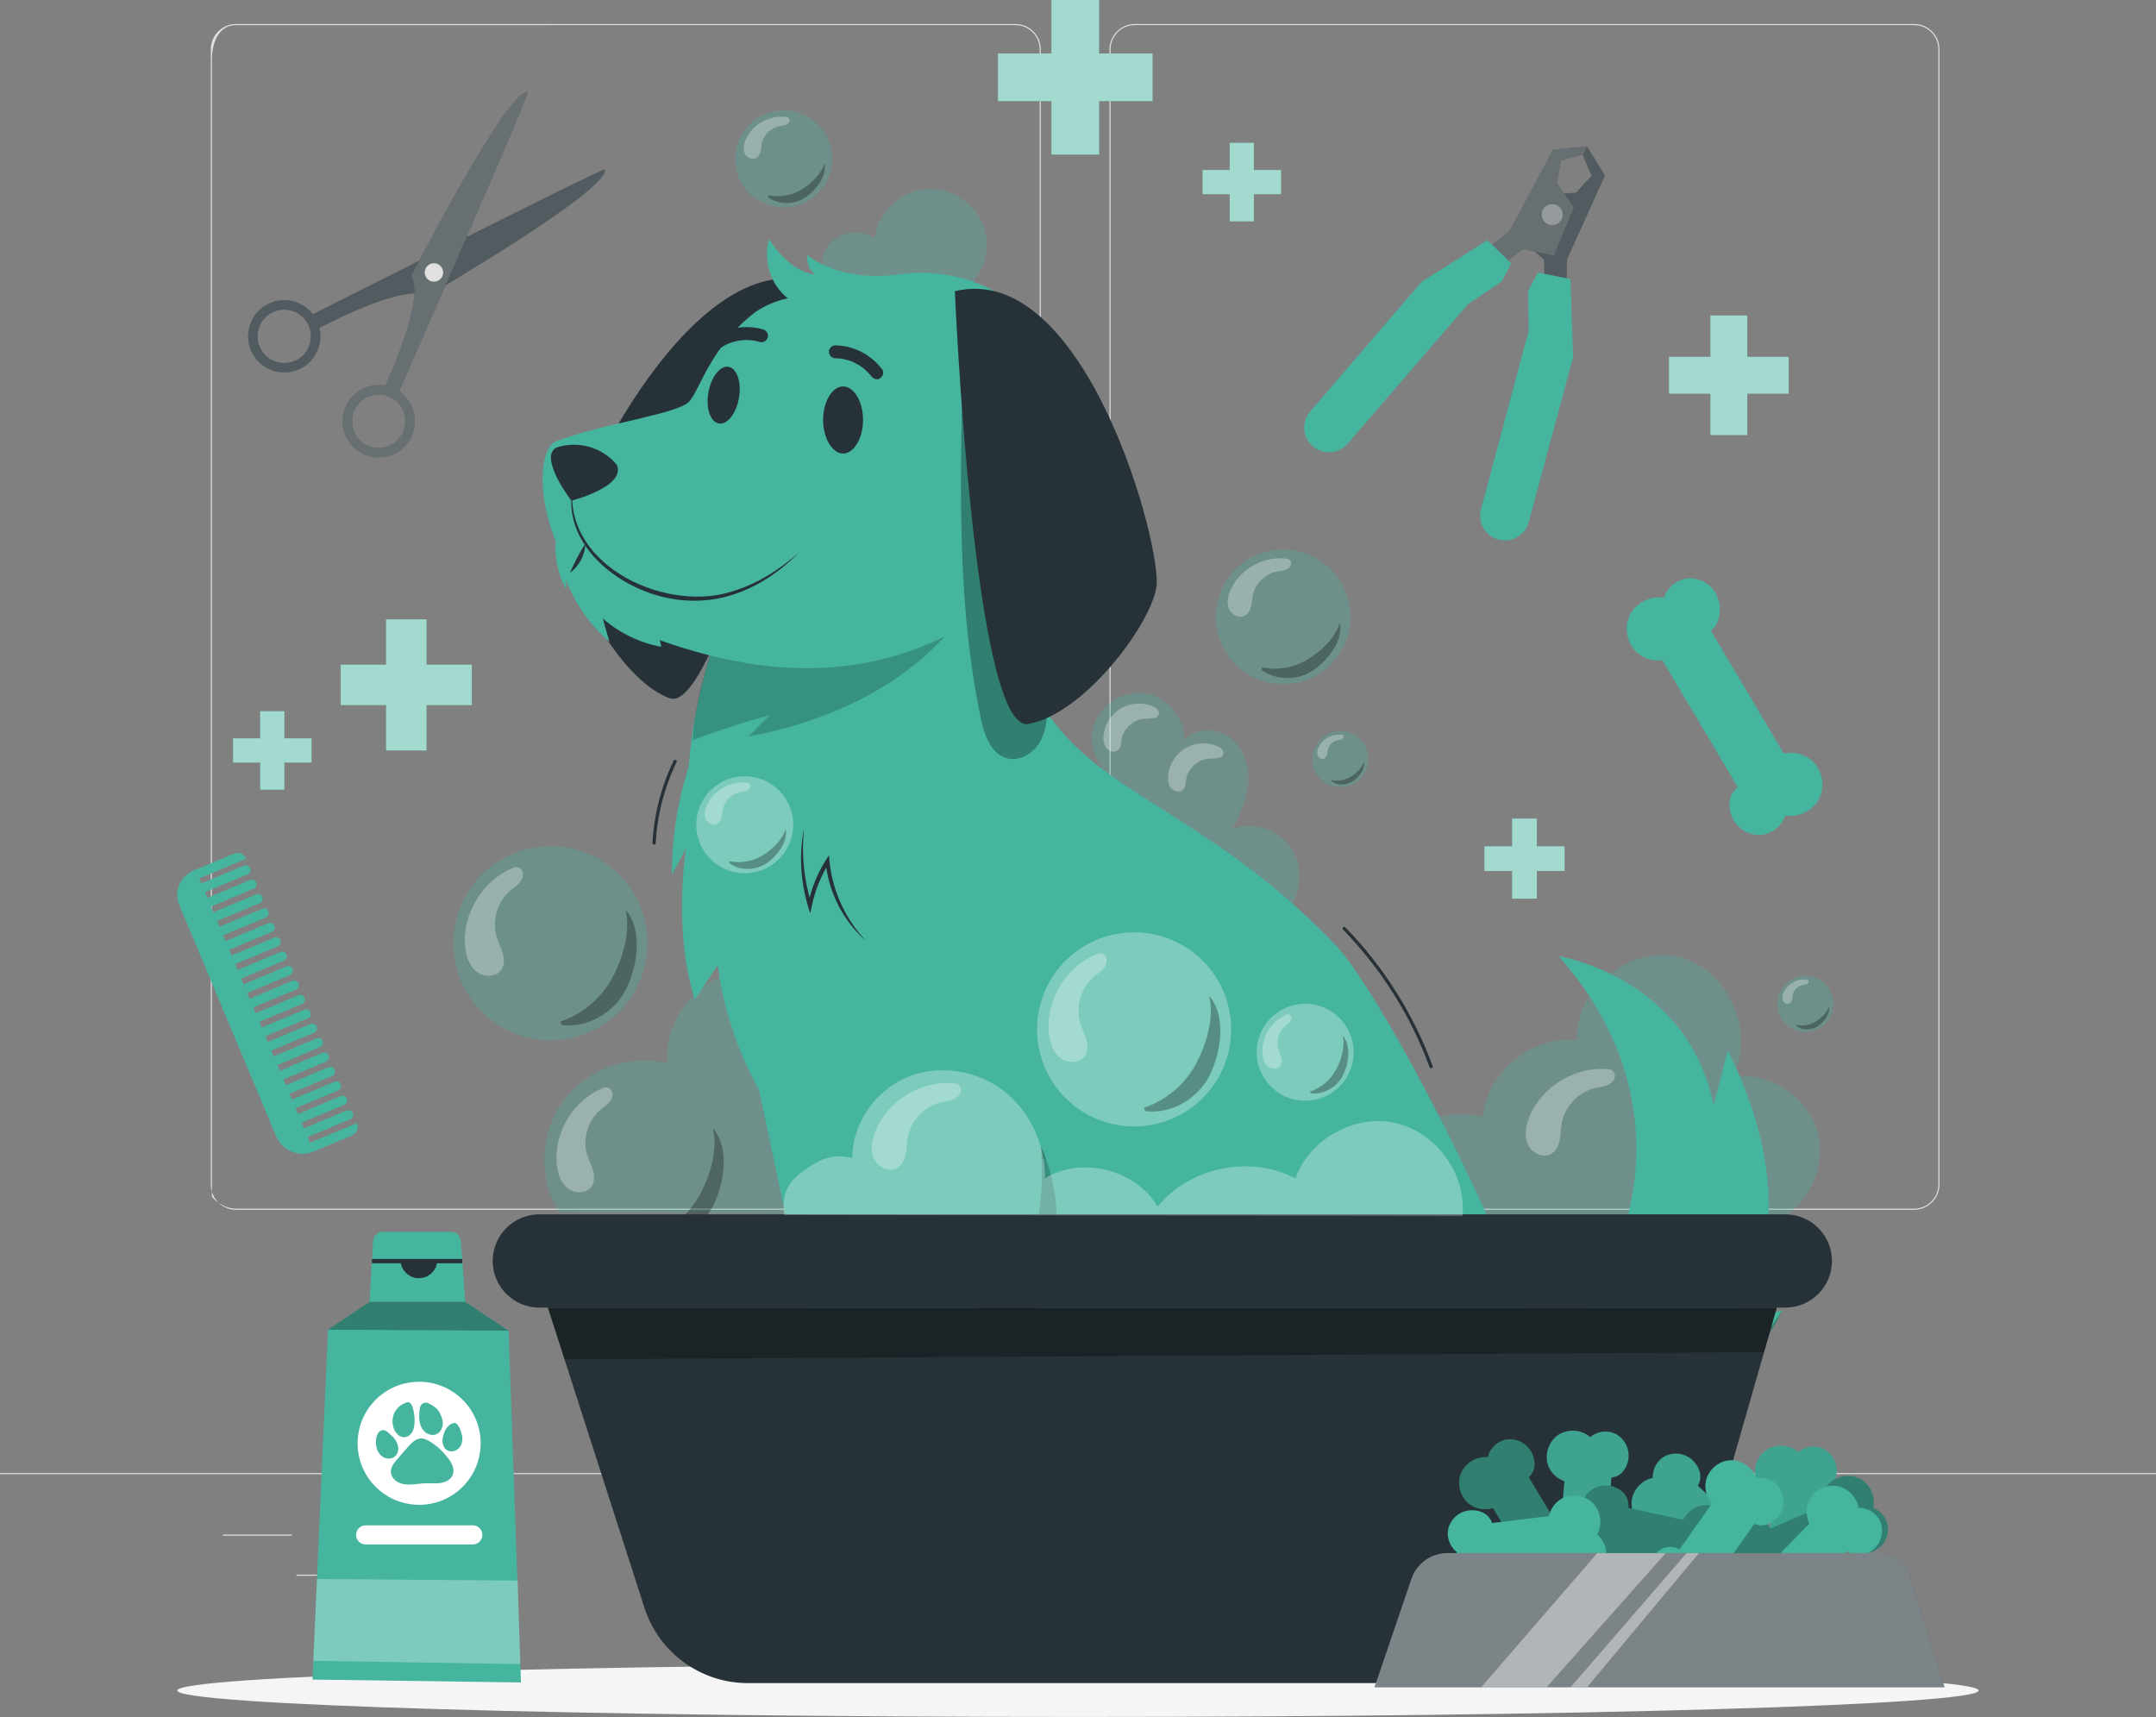 <svg xmlns="http://www.w3.org/2000/svg" viewBox="0 0 500 398.2"><rect x="0" y="0" width="500" height="398.2" fill="#808080" stroke="none"/><defs><style>.cls-1{stroke-linecap:round;stroke-linejoin:round;stroke-width:.75px;}.cls-1,.cls-2,.cls-3{fill:none;}.cls-1,.cls-3{stroke:#263238;}.cls-4{opacity:.4;}.cls-4,.cls-5,.cls-6,.cls-7,.cls-8,.cls-9,.cls-10,.cls-2,.cls-11,.cls-12,.cls-13,.cls-14,.cls-15,.cls-16,.cls-17{stroke-width:0px;}.cls-4,.cls-12,.cls-15,.cls-17{fill:#fff;}.cls-5,.cls-6{isolation:isolate;}.cls-5,.cls-18,.cls-15{opacity:.2;}.cls-6,.cls-8,.cls-19,.cls-14,.cls-17{opacity:.3;}.cls-20{opacity:.5;}.cls-9{fill:#e0e0e0;}.cls-10{fill:#f5f5f5;}.cls-11,.cls-14{fill:#45b5a0;}.cls-13{fill:#263238;}.cls-3{stroke-miterlimit:10;}.cls-16{opacity:.1;}</style></defs><g id="Background_complete"><path class="cls-9" d="M443.92,280.57h-180.75c-3.23,0-5.86-2.63-5.86-5.86V11.43c0-3.23,2.63-5.86,5.86-5.86h180.75c3.23,0,5.86,2.63,5.86,5.86v263.27c0,3.23-2.63,5.86-5.86,5.86ZM263.17,5.82c-3.09,0-5.61,2.52-5.61,5.61v263.27c0,3.09,2.52,5.61,5.61,5.61h180.75c3.09,0,5.61-2.52,5.61-5.61V11.43c0-3.09-2.52-5.61-5.61-5.61h-180.75Z"></path><path class="cls-9" d="M235.49,280.57H54.75c-3.23,0-5.86-2.63-5.86-5.86V11.43c0-3.23,2.63-5.86,5.86-5.86h180.75c3.23,0,5.86,2.63,5.86,5.86v263.27c0,3.23-2.63,5.86-5.86,5.86ZM54.75,5.82c-3.09,0-5.61,2.52-5.61,8.34v263.27c0,.36,2.52,2.88,5.61,2.88h180.75c3.09,0,5.61-2.52,5.61-5.61V11.43c0-3.09-2.52-5.61-5.61-5.61H54.75Z"></path><rect class="cls-9" y="341.63" width="500" height=".25"></rect><rect class="cls-9" x="51.67" y="355.9" width="16.06" height=".25"></rect><rect class="cls-9" x="170.35" y="353.19" width="53.53" height=".25"></rect><rect class="cls-9" x="68.73" y="365.19" width="36.25" height=".25"></rect><rect class="cls-9" x="378.35" y="353.06" width="43.19" height=".25"></rect><rect class="cls-9" x="430.45" y="353.06" width="6.33" height=".25"></rect><rect class="cls-9" x="316.21" y="359.29" width="53.89" height=".25"></rect></g><g id="Shadow"><path class="cls-10" d="M458.87,392.06c0,3.39-93.52,6.13-208.87,6.13s-208.87-2.75-208.87-6.13,93.52-6.13,208.87-6.13,208.87,2.75,208.87,6.13Z"></path></g><g id="Bone"><path class="cls-11" d="M385.88,138.64c-3.14-.56-6.55,1.18-7.93,4.06-1.38,2.87-.61,6.63,1.8,8.72,1.57,1.36,3.73,1.94,5.79,1.7l17.46,29.43c-2.08,1.7-2.32,4.22-1.49,6.51.93,2.57,3.31,4.49,6.32,4.58,2.73.08,5.37-1.92,6.19-4.52,3.14.56,6.55-1.18,7.93-4.06s.61-6.63-1.8-8.72c-1.74-1.51-4.22-2.06-6.46-1.58l-16.9-28.46c2.07-1.61,2.51-5.13,1.61-7.6-.93-2.57-3.31-4.49-6.32-4.58-2.73-.08-5.37,1.92-6.19,4.52Z"></path></g><g id="Shampoo"><polygon class="cls-11" points="72.47 389.52 76.07 308.38 85.69 301.94 107.9 301.94 117.95 308.61 120.82 390.19 72.47 389.52"></polygon><circle class="cls-12" cx="97.2" cy="334.72" r="14.27" transform="translate(-208.21 166.77) rotate(-45)"></circle><path class="cls-11" d="M107.9,301.94h-22.21l.83-14.09c.07-1.22,1.08-2.17,2.3-2.17h15.75c1.21,0,2.21.93,2.3,2.13l1.04,14.12Z"></path><line class="cls-3" x1="86.25" y1="292.47" x2="107.21" y2="292.47"></line><path class="cls-13" d="M92.9,292.71c.18,1.38,1.08,2.64,2.32,3.27,1.24.63,2.79.6,4.01-.08,1.22-.67,2.06-1.97,2.19-3.36l-8.52.16Z"></path><polygon class="cls-8" points="76.07 308.38 117.95 308.61 107.9 301.94 85.69 301.94 76.07 308.38"></polygon><path class="cls-11" d="M99.6,334.23c-1.23-.66-1.95-.82-2.88-.42s-1.63,1.19-2.29,1.96c-.77.88-1.54,1.77-2.31,2.65-.71.82-1.46,1.73-1.48,2.81-.01,1.06.73,2.04,1.68,2.53s2.05.58,3.11.52c1.06-.06,2.12-.26,3.18-.29,1.2-.04,2.4.13,3.58-.06s2.4-.82,2.82-1.94c.54-1.44-.39-2.98-1.37-4.16-1.32-1.59-2.23-2.45-4.04-3.6"></path><path class="cls-11" d="M107.13,332.85c-.22-1.02-.82-2.76-1.71-2.85-.63.06-1.2.41-1.62.89-.42.47-.69,1.06-.89,1.65-.22.66-.36,1.35-.27,2.04.09.69.43,1.36,1.02,1.73.88.56,2.13.27,2.83-.51.69-.78.87-1.92.65-2.94Z"></path><path class="cls-11" d="M92.35,335.6c-.1-.81-.52-1.56-1.06-2.18-.39-.44-1.01-.99-1.57-1.44-.51-.41-1.26-.42-1.73.04-.13.13-.25.27-.34.42-.31.51-.43,1.12-.46,1.72-.04.8.06,1.61.4,2.33s.93,1.34,1.68,1.62c.75.28,1.64.2,2.27-.3.64-.51.91-1.4.82-2.21Z"></path><path class="cls-11" d="M94.77,325.14c-1.4.26-2.65,1.2-3.28,2.47-.63,1.27-.62,2.84.02,4.11.44.87,1.29,1.64,2.27,1.6.74-.03,1.41-.53,1.79-1.17.38-.64.52-1.39.56-2.13.08-1.23-.07-2.48-.44-3.65-.15-.47-.39-1-.88-1.12"></path><path class="cls-11" d="M99.32,325.44c-.53-.28-1.25-.13-1.62.35-.27.35-.34.81-.39,1.26-.1.92-.16,1.86.02,2.77.18.91.61,1.79,1.34,2.37.73.57,1.77.79,2.61.39.88-.42,1.38-1.42,1.4-2.39.03-.97-.35-1.91-.84-2.76-.54-.94-1.4-1.45-2.38-1.91"></path><path class="cls-12" d="M109.64,358.19h-24.84c-1.22,0-2.22-.99-2.22-2.22h0c0-1.22.99-2.22,2.22-2.22h24.84c1.22,0,2.22.99,2.22,2.22h0c0,1.22-.99,2.22-2.22,2.22Z"></path><polygon class="cls-17" points="120.66 385.93 72.66 385.17 73.5 366.2 120.06 366.56 120.66 385.93"></polygon></g><g id="Nail_Clipper"><polygon class="cls-13" points="363.28 68.86 363.39 60.18 372.21 40.69 368.01 33.92 367.05 35.9 369.12 40.75 365.47 44.71 358.61 45.02 352.61 55.5 358.09 60.21 358.24 67.36 363.28 68.86"></polygon><polygon class="cls-15" points="363.28 68.86 363.39 60.18 372.21 40.69 368.01 33.92 367.05 35.9 369.12 40.75 365.47 44.71 358.61 45.02 352.61 55.5 358.09 60.21 358.24 67.36 363.28 68.86"></polygon><polygon class="cls-13" points="343.26 58.95 350.08 53.58 360.17 34.71 368.09 33.92 367.11 35.89 362 37.2 361.08 42.51 365.01 48.14 360.36 59.28 353.29 57.8 347.52 62.03 343.26 58.95"></polygon><polygon class="cls-17" points="343.26 58.95 350.08 53.58 360.17 34.71 368.09 33.92 367.11 35.89 362 37.2 361.08 42.51 365.01 48.14 360.36 59.28 353.29 57.8 347.52 62.03 343.26 58.95"></polygon><path class="cls-17" d="M362.41,49.77c0,1.34-1.09,2.44-2.43,2.44s-2.44-1.09-2.44-2.44,1.09-2.44,2.44-2.44,2.43,1.09,2.43,2.44Z"></path><path class="cls-11" d="M344.99,55.7l-15.28,9.64-25.86,30.08c-2.1,2.44-1.77,6.14.72,8.18h0c2.4,1.96,5.93,1.65,7.96-.7l27.93-32.37,7.83-5.25,2.18-4.21-5.49-5.36Z"></path><path class="cls-11" d="M364.19,64.72l.64,18.05-10.3,38.31c-.84,3.11-4.07,4.92-7.16,4.01h0c-2.98-.88-4.71-3.97-3.91-6.97l11.03-41.31-.07-9.43,2.25-4.18,7.52,1.52Z"></path></g><g id="Health_Icons"><rect class="cls-11" x="89.54" y="143.64" width="9.37" height="30.4"></rect><rect class="cls-11" x="89.54" y="143.64" width="9.37" height="30.4" transform="translate(-64.62 253.06) rotate(-90)"></rect><g class="cls-20"><rect class="cls-12" x="89.54" y="143.64" width="9.37" height="30.4"></rect><rect class="cls-12" x="89.54" y="143.64" width="9.37" height="30.4" transform="translate(-64.62 253.06) rotate(-90)"></rect></g><rect class="cls-11" x="60.34" y="164.94" width="5.61" height="18.2"></rect><rect class="cls-11" x="60.34" y="164.94" width="5.61" height="18.2" transform="translate(-110.89 237.19) rotate(-90)"></rect><g class="cls-20"><rect class="cls-12" x="60.34" y="164.94" width="5.61" height="18.2"></rect><rect class="cls-12" x="60.34" y="164.94" width="5.61" height="18.2" transform="translate(-110.89 237.19) rotate(-90)"></rect></g><rect class="cls-11" x="243.84" width="11.05" height="35.85"></rect><rect class="cls-11" x="243.84" y="0" width="11.05" height="35.85" transform="translate(231.44 267.29) rotate(-90)"></rect><g class="cls-20"><rect class="cls-12" x="243.84" width="11.05" height="35.85"></rect><rect class="cls-12" x="243.84" y="0" width="11.05" height="35.85" transform="translate(231.44 267.29) rotate(-90)"></rect></g><rect class="cls-11" x="396.67" y="73.16" width="8.55" height="27.74"></rect><rect class="cls-11" x="396.67" y="73.16" width="8.55" height="27.74" transform="translate(313.91 487.97) rotate(-90)"></rect><g class="cls-20"><rect class="cls-12" x="396.67" y="73.16" width="8.55" height="27.74"></rect><rect class="cls-12" x="396.67" y="73.16" width="8.55" height="27.74" transform="translate(313.91 487.97) rotate(-90)"></rect></g><rect class="cls-11" x="350.68" y="189.84" width="5.73" height="18.58"></rect><rect class="cls-11" x="350.68" y="189.84" width="5.73" height="18.58" transform="translate(154.42 552.68) rotate(-90)"></rect><g class="cls-20"><rect class="cls-12" x="350.68" y="189.84" width="5.73" height="18.58"></rect><rect class="cls-12" x="350.68" y="189.84" width="5.73" height="18.58" transform="translate(154.42 552.68) rotate(-90)"></rect></g><rect class="cls-11" x="285.18" y="33.13" width="5.61" height="18.2"></rect><rect class="cls-11" x="285.18" y="33.13" width="5.61" height="18.2" transform="translate(245.76 330.22) rotate(-90)"></rect><g class="cls-20"><rect class="cls-12" x="285.18" y="33.13" width="5.61" height="18.2"></rect><rect class="cls-12" x="285.18" y="33.13" width="5.61" height="18.2" transform="translate(245.76 330.22) rotate(-90)"></rect></g></g><g id="Comb"><path class="cls-11" d="M64.02,263.48l-22.44-53.58c-1.3-3.1.16-6.67,3.27-7.97l.52-.22,27.37,65.34h0c-3.39,1.42-7.3-.18-8.72-3.57Z"></path><path class="cls-11" d="M57.11,199.15l-11.62,4.87-.84-2.02,9.6-4.02c1.11-.47,2.39.06,2.86,1.17h0Z"></path><path class="cls-11" d="M57.44,202.75l-10.61,4.45-.84-2.02,10.61-4.44c.56-.23,1.2.03,1.43.59h0c.23.56-.03,1.2-.59,1.43Z"></path><path class="cls-11" d="M58.84,206.1l-10.61,4.45-.84-2.02,10.61-4.45c.56-.23,1.2.03,1.43.59h0c.23.56-.03,1.2-.59,1.43Z"></path><path class="cls-11" d="M60.24,209.44l-10.61,4.45-.84-2.02,10.61-4.45c.56-.23,1.2.03,1.43.59h0c.23.56-.03,1.2-.59,1.43Z"></path><path class="cls-11" d="M61.64,212.78l-10.61,4.45-.84-2.02,10.61-4.44c.56-.23,1.2.03,1.43.59h0c.23.56-.03,1.2-.59,1.43Z"></path><path class="cls-11" d="M63.04,216.12l-10.61,4.45-.84-2.02,10.61-4.45c.56-.23,1.2.03,1.43.59h0c.23.56-.03,1.2-.59,1.43Z"></path><path class="cls-11" d="M64.44,219.46l-10.61,4.45-.84-2.02,10.61-4.45c.56-.23,1.2.03,1.43.59h0c.23.56-.03,1.2-.59,1.43Z"></path><path class="cls-11" d="M65.84,222.8l-10.61,4.45-.84-2.02,10.61-4.44c.56-.23,1.2.03,1.43.59h0c.23.56-.03,1.2-.59,1.43Z"></path><path class="cls-11" d="M67.24,226.14l-10.61,4.45-.84-2.02,10.61-4.45c.56-.23,1.2.03,1.43.59h0c.23.56-.03,1.2-.59,1.43Z"></path><path class="cls-11" d="M68.64,229.49l-10.61,4.45-.84-2.02,10.61-4.45c.56-.23,1.2.03,1.43.59h0c.23.56-.03,1.2-.59,1.43Z"></path><path class="cls-11" d="M70.03,232.83l-10.61,4.45-.84-2.02,10.61-4.44c.56-.23,1.2.03,1.43.59h0c.23.56-.03,1.2-.59,1.43Z"></path><path class="cls-11" d="M71.43,236.17l-10.61,4.45-.84-2.02,10.61-4.45c.56-.23,1.2.03,1.43.59h0c.23.56-.03,1.2-.59,1.43Z"></path><path class="cls-11" d="M72.83,239.51l-10.61,4.45-.84-2.02,10.61-4.45c.56-.23,1.2.03,1.43.59h0c.23.56-.03,1.2-.59,1.43Z"></path><path class="cls-11" d="M74.23,242.85l-10.61,4.45-.84-2.02,10.61-4.45c.56-.23,1.2.03,1.43.59h0c.23.56-.03,1.2-.59,1.43Z"></path><path class="cls-11" d="M75.63,246.19l-10.61,4.45-.84-2.02,10.61-4.45c.56-.23,1.2.03,1.43.59h0c.23.56-.03,1.2-.59,1.43Z"></path><path class="cls-11" d="M77.03,249.53l-10.61,4.45-.84-2.02,10.61-4.45c.56-.23,1.2.03,1.43.59h0c.23.56-.03,1.2-.59,1.43Z"></path><path class="cls-11" d="M78.43,252.88l-10.61,4.45-.84-2.02,10.61-4.45c.56-.23,1.2.03,1.43.59h0c.23.56-.03,1.2-.59,1.43Z"></path><path class="cls-11" d="M79.83,256.22l-10.61,4.45-.84-2.02,10.61-4.45c.56-.23,1.2.03,1.43.59h0c.23.56-.03,1.2-.59,1.43Z"></path><path class="cls-11" d="M81.23,259.56l-10.61,4.45-.84-2.02,10.61-4.45c.56-.23,1.2.03,1.43.59h0c.23.56-.03,1.2-.59,1.43Z"></path><path class="cls-11" d="M81.62,263.32l-9.6,4.02-.84-2.02,11.62-4.87h0c.47,1.11-.06,2.39-1.17,2.86Z"></path></g><g id="Scissors"><path class="cls-13" d="M140.24,39.28c-.17-.51-67.67,33.6-67.67,33.6v.03c-2.71-3.57-7.79-4.37-11.49-1.76-3.78,2.67-4.68,7.91-2.01,11.69,2.67,3.78,7.91,4.68,11.69,2.01,2.88-2.04,4.09-5.56,3.32-8.79,2.32-1.23,19.94-10.4,24.99-7.38,0,0,42.71-24.88,41.17-29.4ZM69.49,83.05c-2.79,1.97-6.65,1.31-8.62-1.48-1.97-2.79-1.31-6.65,1.48-8.62,2.79-1.97,6.65-1.31,8.62,1.48s1.31,6.65-1.48,8.62Z"></path><g class="cls-18"><path class="cls-12" d="M140.24,39.28c-.17-.51-67.67,33.6-67.67,33.6v.03c-2.71-3.57-7.79-4.37-11.49-1.76-3.78,2.67-4.68,7.91-2.01,11.69,2.67,3.78,7.91,4.68,11.69,2.01,2.88-2.04,4.09-5.56,3.32-8.79,2.32-1.23,19.94-10.4,24.99-7.38,0,0,42.71-24.88,41.17-29.4ZM69.49,83.05c-2.79,1.97-6.65,1.31-8.62-1.48-1.97-2.79-1.31-6.65,1.48-8.62,2.79-1.97,6.65-1.31,8.62,1.48s1.31,6.65-1.48,8.62Z"></path></g><path class="cls-13" d="M95.34,64.1c3.29,4.87-4.9,22.97-6.01,25.35-3.27-.59-6.72.8-8.6,3.79-2.46,3.92-1.28,9.1,2.64,11.56s9.1,1.28,11.56-2.64c2.41-3.83,1.33-8.86-2.38-11.39h.03s30.38-69.24,29.86-69.39c-4.6-1.29-27.11,42.71-27.11,42.71ZM91.12,92.46c2.89,1.82,3.76,5.63,1.95,8.53-1.82,2.89-5.63,3.76-8.53,1.95-2.89-1.82-3.76-5.63-1.95-8.53,1.82-2.89,5.63-3.76,8.53-1.95Z"></path><path class="cls-17" d="M95.34,64.1c3.29,4.87-4.9,22.97-6.01,25.35-3.27-.59-6.72.8-8.6,3.79-2.46,3.92-1.28,9.1,2.64,11.56s9.1,1.28,11.56-2.64c2.41-3.83,1.33-8.86-2.38-11.39h.03s30.38-69.24,29.86-69.39c-4.6-1.29-27.11,42.71-27.11,42.71ZM91.12,92.46c2.89,1.82,3.76,5.63,1.95,8.53-1.82,2.89-5.63,3.76-8.53,1.95-2.89-1.82-3.76-5.63-1.95-8.53,1.82-2.89,5.63-3.76,8.53-1.95Z"></path><path class="cls-2" d="M95.34,64.1c3.29,4.87-4.9,22.97-6.01,25.35-3.27-.59-6.72.8-8.6,3.79-2.46,3.92-1.28,9.1,2.64,11.56s9.1,1.28,11.56-2.64c2.41-3.83,1.33-8.86-2.38-11.39h.03s30.38-69.24,29.86-69.39c-4.6-1.29-27.11,42.71-27.11,42.71ZM91.12,92.46c2.89,1.82,3.76,5.63,1.95,8.53-1.82,2.89-5.63,3.76-8.53,1.95-2.89-1.82-3.76-5.63-1.95-8.53,1.82-2.89,5.63-3.76,8.53-1.95Z"></path><path class="cls-9" d="M101.87,64.93c-.96.68-2.3.45-2.98-.51-.68-.96-.45-2.3.51-2.98.96-.68,2.3-.45,2.98.51.68.96.45,2.3-.51,2.98Z"></path></g><g id="Dog"><g class="cls-19"><path class="cls-11" d="M228.38,53.26c-1.67-5.74-7.68-9.88-13.63-9.41-5.96.48-11.23,5.53-11.96,11.46-3.4-2.58-8.96-1.47-11.1,2.23-2.14,3.69-.34,9.07,3.59,10.74l26.64.23c5.28-2.79,8.13-9.51,6.47-15.25Z"></path></g><g id="freepik--Dog--inject-5"><path class="cls-13" d="M155.26,161.93c-12.04-4.52-23.45-27.28-23.42-36.46.03-9.17,29.8-71.84,58.32-59.19,0,0-22.87,100.16-34.9,95.64Z"></path><path class="cls-11" d="M329.95,315.17c30.12,18.15,74.92-44.86,31.52-93.4,0,0,29.86,4.67,35.93,34.56l3.27-12.61s21.48,38.47,0,63.57l12.61-3.36s-29.19,63.31-94.89,34.06l11.56-22.82Z"></path><path class="cls-6" d="M413.28,303.96c-.73,1.55-30.12,62.9-94.89,34.03l11.67-22.82c4.23,2.55,9.2,3.58,14.1,2.92,3.01,6.09,4.25,12.91,3.56,19.67,0,0,42.23,3.27,65.55-33.8Z"></path><path class="cls-11" d="M171.96,233.66s28.08,131.11,27.11,133.44-21.45,2.48-17.98,14.97h34.7s4.2-4.23,0-14.04c-2.92-6.65,0-67.8,0-67.8,0,0,1.72-28.81.15-43.25-.96-8.76-43.98-23.32-43.98-23.32Z"></path><path class="cls-11" d="M187.95,251.35s22.77,113.42,21.8,115.75c-.96,2.33-21.45,2.48-17.98,14.97h34.7s4.2-4.23,0-14.04c-2.92-6.65,0-67.8,0-67.8,4.41-7.75,6.32-16.67,5.46-25.54-1.02-8.76-43.98-23.35-43.98-23.35Z"></path><path class="cls-11" d="M159.09,196.77s-3.09,19.15,2.04,35.02l5.31-7.94c1.49,11.11,5.25,21.8,11.03,31.4l2.07-7.06c.44.76.88,1.49,1.34,2.22,26.27,41.74,42.67,131.66,42.67,131.66h61.29l72.12-71.19c-13.37-35.96-37.94-82.25-47.66-92.17-42.09-43.49-74.05-32.11-77.26-93.4l-49.62-13.22s-20.43,32.46-22.68,65.67c-2.62,8.12-3.94,16.6-3.91,25.13l3.24-6.13Z"></path><path class="cls-5" d="M160.69,171.65c.31-12.33,6.43-23.61,6.69-35.84l33.56-8.93,26.28,8.62s-10.11,27.04-53.67,35.32l4.93-4.93c-6.03,1.59-11.97,3.52-17.8,5.76Z"></path><path class="cls-11" d="M128.86,125.58c-.23,3.88.6,7.74,2.41,11.11v-2.17c2.18,5.6,5.64,10.53,10.06,14.31l-1.54-5.38c3.93,3.39,8.6,5.65,13.56,6.55l-.32-1.55.61.24c25.59,8.97,53.07,10.42,79.46-9.8,20.86-15.97,8.81-44.04,2.8-55.18l5.3-2.21c-1.09-10.69-15.59-20.18-32.82-17.87-14.08,1.93-21.21-4.52-21.21-4.52-.14,1.73.53,3.43,1.8,4.52-6.3-.69-10.64-8.24-10.64-8.24-1.38,5.13.36,10.64,4.37,13.8-2.65.54-5.18,1.6-7.46,3.14-10.29,7.86-12.79,17.66-15.3,20.69-2.51,3.04-20.51,5.21-31.02,9.35-3.66,1.48-4.66,12.59.29,23.9l-.35-.69Z"></path><g class="cls-19"><path class="cls-7" d="M242.84,162.85c-.25-11.44-3.15-22.8-8.41-32.96l-11.32-38.95c-.45,25.34-.88,50.93,4.37,75.73.81,3.82,2.36,8.26,6.15,9.21,3,.75,6.16-1.28,7.64-3.99,1.48-2.72,1.64-5.95,1.57-9.04Z"></path></g><path class="cls-13" d="M238.51,167.9c12.69-2.28,28.11-22.59,29.66-31.63,1.55-9.04-16.38-76.05-46.73-68.74,0,0,4.38,102.64,17.07,100.37Z"></path><path class="cls-13" d="M195.52,89.62c2.5,0,4.63,3.47,4.63,7.78s-2.18,7.78-4.63,7.78-4.63-3.47-4.63-7.78,2.13-7.78,4.63-7.78Z"></path><path class="cls-13" d="M169.13,85.11c1.93.53,2.9,3.89,2.19,7.47-.72,3.58-2.8,6.08-4.76,5.59-1.96-.49-2.94-3.85-2.22-7.43.72-3.62,2.87-6.16,4.8-5.63Z"></path><path class="cls-13" d="M132.51,116.12s-7.68-10.01-3.49-12.32c5.04-1.68,10.59-.11,14,3.95,2.33,5.1-10.51,8.37-10.51,8.37Z"></path><path class="cls-6" d="M241.42,265.94c.58,7.4,0,14.85-1.72,22.07l-3.18-3.97c-.73,7.33-4.39,14.06-10.16,18.65l-.47,14.04c-7.21,4.45-11.32,12.57-10.62,21.01,1.11,10.59,11.27,17.19,11.27,17.19l.96,15.7s2.92,7.53-.96,11.47h43.08l11.47-65.38c-12.04-8.36-26.73-11.97-41.27-10.16,0,0,10.71-20.31,1.61-40.63Z"></path><path class="cls-11" d="M354.32,304.09l-82.92-16.08,9.46,28.69c-6.19-2.41-12.72-3.82-19.35-4.17-14.74-1.2-33.33,0-41.91,13.46l2.92-1.98c-4.57,4.88-5.48,12.15-2.25,18.01l.44-2.13c5.84,19.2,35.2,24.08,58.37,24.9,0,0-32.11.41-36.8,9.31-4.7,8.9,7.41,7.97,21.86,7.97h58.37c9.34,0,8.41-5.66,8.41-5.66,0,0,29.92,5.57,34.7-27.23,1.37-8.7-3.59-25.89-11.3-45.06Z"></path></g><path class="cls-13" d="M132.76,113.35c-1.64,18.27,22.41,29.08,37.73,23.58,5.54-1.74,10.48-5.02,14.85-8.81-4.13,4.14-9.04,7.61-14.61,9.54-5.56,1.99-11.76,2.17-17.48.65-11-2.79-22.72-12.53-20.5-24.96h0Z"></path><path class="cls-13" d="M135.78,126.01c-.1,2.65-1.43,5.27-3.6,6.82,1.08-2.44,2.16-4.56,3.6-6.82h0Z"></path><path class="cls-13" d="M186.44,192.31c-.59,5.92.02,11.92,1.82,17.57l-.87.05c.76-4.16,2.49-8.11,4.87-11.6.39,7.38,3.49,14.55,8.6,19.9-5.34-4.63-8.73-11.4-9.42-18.42l.87.21c-.97,1.55-1.76,3.19-2.46,4.87-.92,2.19-1.49,4.6-1.94,6.93-2.14-6.23-2.76-13.03-1.48-19.5h0Z"></path><g class="cls-19"><path class="cls-11" d="M421.46,262.42c-2.31-8.2-11.2-13.98-19.64-12.75,5.54-10.36-1.15-25.12-12.59-27.79-11.44-2.66-23.97,7.63-23.57,19.37-10.38-1.17-20.85,7.38-21.78,17.78-11.94-3.11-25.62,5.17-28.41,17.19-6.86-6.36-16.47-9.66-25.79-8.85-9.32.81-18.22,5.71-23.89,13.15-7.08-10.9-22.92-14.99-34.39-8.87.44-9.34-3.92-18.79-11.3-24.52-7.39-5.74-17.61-7.61-26.56-4.88-1.27-10.04-11.47-18.06-21.53-16.93-10.06,1.13-18.22,11.22-17.22,21.29-8.83-2.24-18.86,1.37-24.23,8.73-5.37,7.36-5.76,18.01-.93,25.74l281.71,2.46c7.84-3.35,12.42-12.92,10.11-21.12Z"></path></g><g class="cls-19"><path class="cls-7" d="M165.34,261.74c1.18,4.94-.67,11.07-3.14,15.51-2.47,4.44-6.65,7.9-11.47,9.5l.29.76c5.86.74,11.87-2.82,14.48-8.12,2.61-5.3,3.66-13.36-.16-17.65Z"></path></g><path class="cls-13" d="M193.74,83.09c.44,0,.89.03,1.33.09-.16-.02-.06,0,.04,0,.1.02.19.03.29.05.22.04.44.09.65.14.43.11.86.24,1.28.39.09.03.19.07.28.11.07.03.31.13.12.05.2.09.4.19.6.29.38.19.74.4,1.1.63.41.26.68.46.89.64.32.27.63.55.93.85.16.16.31.32.45.49.08.09.16.19.24.28.03.03.22.29.09.11.47.62,1.32,1.01,2.05.54.62-.4,1.04-1.38.54-2.05-2.59-3.42-6.57-5.54-10.88-5.6-.78-.01-1.54.7-1.5,1.5.04.82.66,1.49,1.5,1.5h0Z"></path><path class="cls-13" d="M166.75,80.92c2.81-2,6.22-2.57,9.45-1.61.78.23,1.63-.28,1.85-1.05.22-.8-.27-1.61-1.05-1.85-3.94-1.17-8.4-.47-11.76,1.91-.66.47-.97,1.31-.54,2.05.38.65,1.39,1.01,2.05.54h0Z"></path><g class="cls-19"><path class="cls-11" d="M257.25,182.1c-3.14,3.47-3.77,8.98-1.5,13.07,2.27,4.1,7.26,6.48,11.87,5.67,1.4,5.87,5.05,11.31,10.34,14.22,5.29,2.91,12.2,2.99,17.21-.36,5.01-3.36,7.57-10.24,5.38-15.87s-9.3-8.96-14.83-6.53c1.94-3.38,3.55-7.05,3.78-10.93.22-3.88-1.16-8.03-4.27-10.36-3.11-2.33-8.05-2.26-10.57.7.14-5.02-3.72-9.86-8.66-10.83-4.93-.97-10.34,2.06-12.1,6.76-1.76,4.71.34,10.54,4.69,13.05"></path></g><path class="cls-13" d="M414.04,303.25H125.07c-5.97,0-10.81-4.84-10.81-10.81h0c0-5.97,4.84-10.81,10.81-10.81h288.97c5.97,0,10.81,4.84,10.81,10.81h0c0,5.97-4.84,10.81-10.81,10.81Z"></path><path class="cls-13" d="M127.06,303.25l22.39,69.61c3.35,10.42,13.04,17.48,23.98,17.48h194.68c11.24,0,21.12-7.44,24.22-18.25l19.74-68.84H127.06Z"></path><polygon class="cls-6" points="127.06 303.25 412.06 303.25 409.1 313.59 130.92 315.25 127.06 303.25"></polygon><circle class="cls-14" cx="127.66" cy="218.75" r="22.51" transform="translate(-117.29 154.34) rotate(-45)"></circle><g class="cls-19"><path class="cls-12" d="M119.28,201.16c-7.21,2.77-12.1,10.63-11.4,18.32.2,2.19.9,4.49,2.62,5.86s4.65,1.33,5.82-.54c.69-1.09.63-2.51.27-3.75-.36-1.24-.98-2.4-1.37-3.63-1.22-3.85.1-8.37,3.2-10.96.71-.59,1.5-1.09,2.1-1.8.6-.71.97-1.7.64-2.56-.33-.86-1.56-1.35-2.24-.72"></path></g><g class="cls-19"><path class="cls-7" d="M145.08,211.02c1.22,5.12-.7,11.47-3.26,16.07-2.56,4.6-6.89,8.18-11.88,9.84l.3.78c6.07.77,12.29-2.92,15-8.41s3.79-13.83-.16-18.28Z"></path></g><circle class="cls-17" cx="263.01" cy="238.73" r="22.51"></circle><g class="cls-19"><path class="cls-12" d="M254.63,221.14c-7.21,2.77-12.1,10.63-11.4,18.32.2,2.19.9,4.49,2.62,5.86,1.72,1.37,4.65,1.33,5.82-.54.69-1.09.63-2.51.27-3.75-.36-1.24-.98-2.4-1.37-3.63-1.22-3.85.1-8.37,3.2-10.96.71-.59,1.5-1.09,2.1-1.8.6-.71.97-1.7.64-2.56-.33-.86-1.56-1.35-2.24-.72"></path></g><g class="cls-19"><path class="cls-7" d="M280.43,231c1.22,5.12-.7,11.47-3.26,16.07-2.56,4.6-6.89,8.18-11.88,9.84l.3.78c6.07.77,12.29-2.92,15-8.41,2.7-5.48,3.79-13.83-.16-18.28Z"></path></g><circle class="cls-17" cx="302.68" cy="244.07" r="11.25" transform="translate(-85.89 258.21) rotate(-40.97)"></circle><g class="cls-19"><path class="cls-12" d="M298.49,235.28c-3.6,1.38-6.05,5.32-5.7,9.16.1,1.1.45,2.25,1.31,2.93.86.69,2.33.66,2.91-.27.34-.55.31-1.26.14-1.88-.18-.62-.49-1.2-.68-1.81-.61-1.92.05-4.19,1.6-5.48.35-.3.75-.55,1.05-.9.3-.35.48-.85.32-1.28-.16-.43-.78-.67-1.12-.36"></path></g><g class="cls-19"><path class="cls-7" d="M311.39,240.2c.61,2.56-.35,5.73-1.63,8.03s-3.44,4.09-5.94,4.92l.15.39c3.03.39,6.15-1.46,7.5-4.2,1.35-2.74,1.9-6.92-.08-9.14Z"></path></g><circle class="cls-14" cx="297.57" cy="143.07" r="15.61" transform="translate(-27.44 84.9) rotate(-15.53)"></circle><g class="cls-19"><path class="cls-12" d="M298.61,129.6c-5.29-.82-10.95,2.21-13.18,7.08-.64,1.39-1.01,3.01-.45,4.43.56,1.42,2.34,2.4,3.69,1.69.79-.42,1.25-1.29,1.46-2.16.22-.87.24-1.78.43-2.65.6-2.73,2.95-5,5.71-5.48.63-.11,1.28-.14,1.88-.36s1.17-.69,1.27-1.32c.1-.63-.47-1.35-1.1-1.21"></path></g><g class="cls-19"><path class="cls-7" d="M310.72,144.44c-1.03,3.5-4.38,6.65-7.51,8.53-3.13,1.88-6.96,2.54-10.54,1.81l-.09.57c3.38,2.56,8.4,2.49,11.92.13s7.06-7,6.22-11.05Z"></path></g><path class="cls-14" d="M316.48,179.28c-1.79,3.11-5.76,4.19-8.88,2.4-3.11-1.79-4.19-5.76-2.4-8.88,1.79-3.11,5.76-4.19,8.88-2.4,3.11,1.79,4.19,5.76,2.4,8.88Z"></path><g class="cls-19"><path class="cls-12" d="M311.27,170.42c-2.2-.34-4.56.92-5.49,2.95-.27.58-.42,1.26-.19,1.85s.98,1,1.54.7c.33-.18.52-.54.61-.9.09-.36.1-.74.18-1.11.25-1.14,1.23-2.08,2.38-2.28.26-.05.53-.06.79-.15.25-.09.49-.29.53-.55.04-.26-.2-.56-.46-.5"></path></g><g class="cls-19"><path class="cls-7" d="M316.32,176.61c-.43,1.46-1.83,2.77-3.13,3.56-1.3.78-2.9,1.06-4.39.75l-.04.24c1.41,1.07,3.5,1.04,4.97.05,1.47-.98,2.94-2.92,2.59-4.6Z"></path></g><path class="cls-14" d="M424.32,236.06c-1.79,3.11-5.76,4.19-8.88,2.4-3.11-1.79-4.19-5.76-2.4-8.88,1.79-3.11,5.76-4.19,8.88-2.4s4.19,5.76,2.4,8.88Z"></path><g class="cls-19"><path class="cls-12" d="M419.11,227.2c-2.2-.34-4.56.92-5.49,2.95-.27.58-.42,1.26-.19,1.85.23.59.98,1,1.54.7.33-.18.52-.54.61-.9.09-.36.1-.74.18-1.11.25-1.14,1.23-2.08,2.38-2.28.26-.05.53-.06.79-.15.25-.09.49-.29.53-.55.04-.26-.2-.56-.46-.5"></path></g><g class="cls-19"><path class="cls-7" d="M424.16,233.39c-.43,1.46-1.83,2.77-3.13,3.56-1.3.78-2.9,1.06-4.39.75l-.04.24c1.41,1.07,3.5,1.04,4.97.05,1.47-.98,2.94-2.92,2.59-4.6Z"></path></g><circle class="cls-17" cx="172.71" cy="191.28" r="11.25" transform="translate(-23.35 358.54) rotate(-88.39)"></circle><g class="cls-19"><path class="cls-12" d="M173.46,181.56c-3.81-.6-7.89,1.6-9.5,5.1-.46,1-.73,2.17-.32,3.2.41,1.02,1.69,1.73,2.66,1.22.57-.3.9-.93,1.05-1.56.16-.63.17-1.28.31-1.91.43-1.97,2.13-3.6,4.12-3.95.45-.08.92-.1,1.36-.26.43-.16.84-.5.92-.95s-.34-.97-.79-.87"></path></g><g class="cls-19"><path class="cls-7" d="M182.19,192.27c-.75,2.52-3.16,4.8-5.41,6.15-2.25,1.36-5.02,1.83-7.6,1.31l-.07.41c2.44,1.85,6.06,1.79,8.6.09,2.54-1.7,5.09-5.05,4.48-7.97Z"></path></g><circle class="cls-14" cx="181.75" cy="36.86" r="11.25" transform="translate(85.57 195.42) rotate(-70.23)"></circle><g class="cls-19"><path class="cls-12" d="M182.49,27.15c-3.81-.59-7.89,1.6-9.5,5.1-.46,1-.73,2.17-.32,3.2.41,1.02,1.69,1.73,2.66,1.22.57-.3.9-.93,1.05-1.56s.17-1.28.31-1.91c.43-1.97,2.13-3.6,4.12-3.95.45-.08.92-.1,1.36-.26.43-.16.84-.5.92-.95.07-.46-.34-.97-.79-.87"></path></g><g class="cls-19"><path class="cls-7" d="M191.22,37.85c-.75,2.52-3.16,4.8-5.41,6.15-2.25,1.36-5.02,1.83-7.6,1.31l-.07.41c2.44,1.85,6.06,1.79,8.6.09,2.54-1.7,5.09-5.05,4.48-7.97Z"></path></g><g class="cls-19"><path class="cls-12" d="M267.84,164.05c-2.39-1.22-5.39-1.17-7.73.14-2.34,1.31-3.97,3.82-4.19,6.5-.09,1.03.06,2.15.74,2.93.68.78,2.03,1.02,2.75.27.58-.6.56-1.53.69-2.35.41-2.68,2.96-4.86,5.67-4.84.61,0,1.21-.09,1.81-.17,1.31-.19,1.73-1.51.27-2.47"></path></g><g class="cls-19"><path class="cls-12" d="M282.82,173.29c-2.39-1.22-5.39-1.17-7.73.14-2.35,1.31-3.97,3.82-4.19,6.5-.09,1.03.06,2.15.74,2.93s2.03,1.02,2.75.27c.58-.6.56-1.53.69-2.35.41-2.68,2.96-4.86,5.67-4.84.61,0,1.21-.09,1.81-.17,1.31-.19,1.73-1.51.27-2.47"></path></g><g class="cls-19"><path class="cls-12" d="M140.11,252.22c-6.96,2.67-11.68,10.27-11,17.69.19,2.12.87,4.34,2.53,5.66s4.49,1.28,5.62-.52c.66-1.06.61-2.42.26-3.62-.34-1.2-.94-2.31-1.32-3.5-1.18-3.72.1-8.08,3.09-10.58.68-.57,1.45-1.06,2.03-1.74.58-.68.93-1.64.62-2.47s-1.5-1.3-2.16-.7"></path></g><g class="cls-19"><path class="cls-12" d="M221.59,251.27c-7.67-.87-15.64,3.85-18.56,11-.83,2.04-1.27,4.4-.37,6.41.9,2.01,3.52,3.32,5.42,2.21,1.11-.65,1.72-1.94,1.97-3.21.26-1.27.24-2.58.46-3.85.7-3.98,3.95-7.38,7.9-8.25.9-.2,1.84-.28,2.69-.63s1.64-1.06,1.75-1.98-.76-1.91-1.65-1.67"></path></g><g class="cls-19"><path class="cls-12" d="M373.25,247.99c-7.67-.87-15.64,3.85-18.56,11-.83,2.04-1.27,4.4-.37,6.41.9,2.01,3.52,3.32,5.42,2.21,1.11-.65,1.72-1.94,1.97-3.21.26-1.27.24-2.58.46-3.85.7-3.98,3.95-7.38,7.9-8.25.9-.2,1.84-.28,2.69-.63s1.64-1.06,1.75-1.98-.76-1.91-1.65-1.67"></path></g><g class="cls-19"><path class="cls-12" d="M323.63,260.43c-9.44-2.11-19.99,3.74-23.2,12.87-10.41-5.54-24.57-2.64-31.96,6.55-5.06-8.62-17.59-11.78-26.13-6.59.1-7.88-3.58-15.81-9.9-20.52-6.32-4.71-15.18-5.94-22.4-2.78-7.22,3.16-12.4,10.72-12.38,18.6-4.66-1.12-7.48.24-11.39,3.02-3.9,2.78-4.98,5.75-4.42,10.18l157.32.2c.97-9.62-6.09-19.41-15.53-21.51Z"></path></g><path class="cls-1" d="M311.75,215.35c8.86,9.1,15.77,20.09,20.14,32.01"></path><path class="cls-1" d="M156.56,176.59c-2.85,5.9-4.52,12.36-4.87,18.9"></path></g><g id="Food"><path class="cls-11" d="M407.51,364.8c2.59-.49,4.7-2.84,4.92-5.46.22-2.62-1.48-5.29-3.95-6.19-1.61-.59-3.45-.4-4.96.4l-9.78-8.98c1.11-1.92.55-3.94-.77-5.46-1.48-1.71-3.87-2.49-6.22-1.67-2.13.74-3.57,3.06-3.44,5.31-2.59.49-4.7,2.84-4.92,5.46-.22,2.62,1.48,5.29,3.95,6.19,1.79.66,3.86.35,5.45-.68l9.59,8.81c-1.49,2.06-.95,4.28.47,5.92,1.48,1.71,3.87,2.49,6.22,1.67,2.13-.74,3.57-3.06,3.44-5.31Z"></path><path class="cls-16" d="M407.51,364.8c2.59-.49,4.7-2.84,4.92-5.46.22-2.62-1.48-5.29-3.95-6.19-1.61-.59-3.45-.4-4.96.4l-9.78-8.98c1.11-1.92.55-3.94-.77-5.46-1.48-1.71-3.87-2.49-6.22-1.67-2.13.74-3.57,3.06-3.44,5.31-2.59.49-4.7,2.84-4.92,5.46-.22,2.62,1.48,5.29,3.95,6.19,1.79.66,3.86.35,5.45-.68l9.59,8.81c-1.49,2.06-.95,4.28.47,5.92,1.48,1.71,3.87,2.49,6.22,1.67,2.13-.74,3.57-3.06,3.44-5.31Z"></path><path class="cls-11" d="M366.02,365.94c1.96,1.75,5.11,2,7.33.58,2.21-1.42,3.29-4.4,2.51-6.91-.51-1.64-1.78-2.98-3.33-3.7l1.18-13.23c2.2-.29,3.46-1.96,3.86-3.93.45-2.21-.38-4.59-2.46-5.95-1.89-1.24-4.6-.98-6.31.5-1.96-1.75-5.11-2-7.33-.58s-3.29,4.4-2.51,6.91c.57,1.82,2.07,3.27,3.86,3.91l-1.16,12.97c-2.54.07-3.97,1.85-4.41,3.98-.45,2.21.38,4.59,2.46,5.95,1.89,1.24,4.6.98,6.31-.5Z"></path><path class="cls-16" d="M366.02,365.94c1.96,1.75,5.11,2,7.33.58,2.21-1.42,3.29-4.4,2.51-6.91-.51-1.64-1.78-2.98-3.33-3.7l1.18-13.23c2.2-.29,3.46-1.96,3.86-3.93.45-2.21-.38-4.59-2.46-5.95-1.89-1.24-4.6-.98-6.31.5-1.96-1.75-5.11-2-7.33-.58s-3.29,4.4-2.51,6.91c.57,1.82,2.07,3.27,3.86,3.91l-1.16,12.97c-2.54.07-3.97,1.85-4.41,3.98-.45,2.21.38,4.59,2.46,5.95,1.89,1.24,4.6.98,6.31-.5Z"></path><path class="cls-11" d="M414.28,369.43c1.96,1.75,5.11,2,7.33.58s3.29-4.4,2.51-6.91c-.51-1.64-1.78-2.98-3.33-3.7l1.18-13.23c2.2-.29,3.46-1.96,3.86-3.93.45-2.21-.38-4.59-2.46-5.95-1.89-1.24-4.6-.98-6.31.5-1.96-1.75-5.11-2-7.33-.58-2.21,1.42-3.29,4.4-2.51,6.91.57,1.82,2.07,3.27,3.86,3.91l-1.16,12.97c-2.54.07-3.97,1.85-4.41,3.98-.45,2.21.38,4.59,2.46,5.95,1.89,1.24,4.6.98,6.31-.5Z"></path><path class="cls-16" d="M414.28,369.43c1.96,1.75,5.11,2,7.33.58s3.29-4.4,2.51-6.91c-.51-1.64-1.78-2.98-3.33-3.7l1.18-13.23c2.2-.29,3.46-1.96,3.86-3.93.45-2.21-.38-4.59-2.46-5.95-1.89-1.24-4.6-.98-6.31.5-1.96-1.75-5.11-2-7.33-.58-2.21,1.42-3.29,4.4-2.51,6.91.57,1.82,2.07,3.27,3.86,3.91l-1.16,12.97c-2.54.07-3.97,1.85-4.41,3.98-.45,2.21.38,4.59,2.46,5.95,1.89,1.24,4.6.98,6.31-.5Z"></path><path class="cls-11" d="M362.05,365.93c2.62.26,5.31-1.4,6.26-3.86s.06-5.49-2.05-7.06c-1.38-1.02-3.2-1.35-4.87-1.02l-6.85-11.37c1.6-1.53,1.63-3.62.8-5.46-.94-2.05-3.01-3.48-5.5-3.35-2.25.11-4.29,1.93-4.8,4.13-2.62-.26-5.31,1.4-6.26,3.86-.95,2.46-.06,5.49,2.05,7.06,1.53,1.13,3.6,1.42,5.42.88l6.72,11.15c-2.01,1.56-2.12,3.83-1.21,5.81.94,2.05,3.01,3.48,5.5,3.35,2.25-.11,4.29-1.93,4.8-4.13Z"></path><path class="cls-8" d="M362.05,365.93c2.62.26,5.31-1.4,6.26-3.86s.06-5.49-2.05-7.06c-1.38-1.02-3.2-1.35-4.87-1.02l-6.85-11.37c1.6-1.53,1.63-3.62.8-5.46-.94-2.05-3.01-3.48-5.5-3.35-2.25.11-4.29,1.93-4.8,4.13-2.62-.26-5.31,1.4-6.26,3.86-.95,2.46-.06,5.49,2.05,7.06,1.53,1.13,3.6,1.42,5.42.88l6.72,11.15c-2.01,1.56-2.12,3.83-1.21,5.81.94,2.05,3.01,3.48,5.5,3.35,2.25-.11,4.29-1.93,4.8-4.13Z"></path><path class="cls-11" d="M367.7,352.82c-1.99,1.72-2.63,4.82-1.5,7.19s3.95,3.82,6.54,3.36c1.69-.3,3.18-1.39,4.09-2.84l12.97,2.84c.01,2.22,1.51,3.68,3.42,4.33,2.14.73,4.6.2,6.22-1.69,1.47-1.72,1.55-4.44.3-6.32,1.99-1.72,2.63-4.82,1.5-7.19-1.13-2.37-3.95-3.82-6.54-3.36-1.87.33-3.51,1.64-4.36,3.33l-12.72-2.78c.25-2.53-1.33-4.17-3.39-4.88-2.14-.73-4.6-.2-6.22,1.69-1.47,1.72-1.55,4.44-.3,6.32Z"></path><path class="cls-8" d="M367.7,352.82c-1.99,1.72-2.63,4.82-1.5,7.19s3.95,3.82,6.54,3.36c1.69-.3,3.18-1.39,4.09-2.84l12.97,2.84c.01,2.22,1.51,3.68,3.42,4.33,2.14.73,4.6.2,6.22-1.69,1.47-1.72,1.55-4.44.3-6.32,1.99-1.72,2.63-4.82,1.5-7.19-1.13-2.37-3.95-3.82-6.54-3.36-1.87.33-3.51,1.64-4.36,3.33l-12.72-2.78c.25-2.53-1.33-4.17-3.39-4.88-2.14-.73-4.6-.2-6.22,1.69-1.47,1.72-1.55,4.44-.3,6.32Z"></path><path class="cls-11" d="M404.37,362.79c-.61,2.56.67,5.45,2.98,6.72,2.31,1.27,5.43.81,7.27-1.08,1.2-1.23,1.77-2.99,1.67-4.69l12.19-5.25c1.3,1.8,3.37,2.11,5.3,1.53,2.16-.65,3.86-2.52,4.07-4.99.19-2.25-1.33-4.51-3.44-5.31.61-2.56-.67-5.45-2.98-6.72-2.31-1.27-5.43-.81-7.27,1.08-1.33,1.36-1.89,3.38-1.6,5.25l-11.96,5.15c-1.27-2.2-3.51-2.61-5.6-1.99-2.16.65-3.86,2.52-4.07,4.99-.19,2.25,1.33,4.51,3.44,5.31Z"></path><path class="cls-8" d="M404.37,362.79c-.61,2.56.67,5.45,2.98,6.72,2.31,1.27,5.43.81,7.27-1.08,1.2-1.23,1.77-2.99,1.67-4.69l12.19-5.25c1.3,1.8,3.37,2.11,5.3,1.53,2.16-.65,3.86-2.52,4.07-4.99.19-2.25-1.33-4.51-3.44-5.31.61-2.56-.67-5.45-2.98-6.72-2.31-1.27-5.43-.81-7.27,1.08-1.33,1.36-1.89,3.38-1.6,5.25l-11.96,5.15c-1.27-2.2-3.51-2.61-5.6-1.99-2.16.65-3.86,2.52-4.07,4.99-.19,2.25,1.33,4.51,3.44,5.31Z"></path><path class="cls-11" d="M370.37,355.89c1.31-2.28.9-5.42-.96-7.29-1.85-1.87-4.98-2.31-7.28-1.02-1.49.84-2.54,2.36-2.92,4.03l-13.18,1.6c-.74-2.09-2.64-2.97-4.65-2.96-2.26.01-4.41,1.33-5.31,3.64-.82,2.1,0,4.7,1.8,6.07-1.31,2.28-.9,5.42.96,7.29,1.85,1.87,4.98,2.31,7.28,1.02,1.66-.93,2.77-2.71,3.02-4.58l12.93-1.56c.6,2.47,2.63,3.5,4.81,3.49,2.26-.01,4.41-1.33,5.31-3.64.82-2.1,0-4.7-1.8-6.07Z"></path><path class="cls-11" d="M431,349.68c-.41-2.6-2.69-4.79-5.31-5.08-2.61-.3-5.33,1.32-6.31,3.76-.64,1.59-.5,3.44.24,4.97l-9.28,9.5c-1.89-1.17-3.92-.67-5.48.6-1.75,1.42-2.61,3.79-1.86,6.16.68,2.15,2.94,3.67,5.2,3.6.41,2.6,2.69,4.79,5.31,5.08,2.61.3,5.33-1.32,6.31-3.76.71-1.77.47-3.85-.51-5.47l9.1-9.31c2.01,1.55,4.24,1.08,5.93-.29,1.75-1.42,2.61-3.79,1.86-6.16-.68-2.15-2.94-3.67-5.2-3.6Z"></path><path class="cls-11" d="M388.54,369.67c.82,2.5,3.42,4.3,6.05,4.18,2.63-.12,5.05-2.15,5.63-4.72.38-1.67-.05-3.47-1.03-4.87l7.65-10.85c2.05.85,3.98.04,5.32-1.47,1.5-1.68,1.97-4.16.86-6.38-1.01-2.02-3.49-3.15-5.71-2.73-.82-2.5-3.42-4.3-6.05-4.18-2.63.12-5.05,2.15-5.63,4.72-.42,1.86.15,3.87,1.38,5.32l-7.5,10.64c-2.23-1.21-4.36-.39-5.81,1.23-1.5,1.68-1.97,4.16-.86,6.38,1.01,2.02,3.49,3.15,5.71,2.73Z"></path><path class="cls-13" d="M318.77,391.29l8.55-25.12c1.22-3.58,4.58-5.98,8.35-5.98h99.95c3.34,0,6.3,2.17,7.29,5.36l8.04,25.74h-132.19Z"></path><path class="cls-4" d="M318.77,391.29l8.55-25.12c1.22-3.58,4.58-5.98,8.35-5.98h99.95c3.34,0,6.3,2.17,7.29,5.36l8.04,25.74h-132.19Z"></path><polygon class="cls-4" points="370.43 360.19 343.52 391.29 358.68 391.29 386.3 360.19 370.43 360.19"></polygon><polygon class="cls-4" points="391.15 360.19 364.24 391.29 368.06 391.29 393.99 360.19 391.15 360.19"></polygon></g></svg>